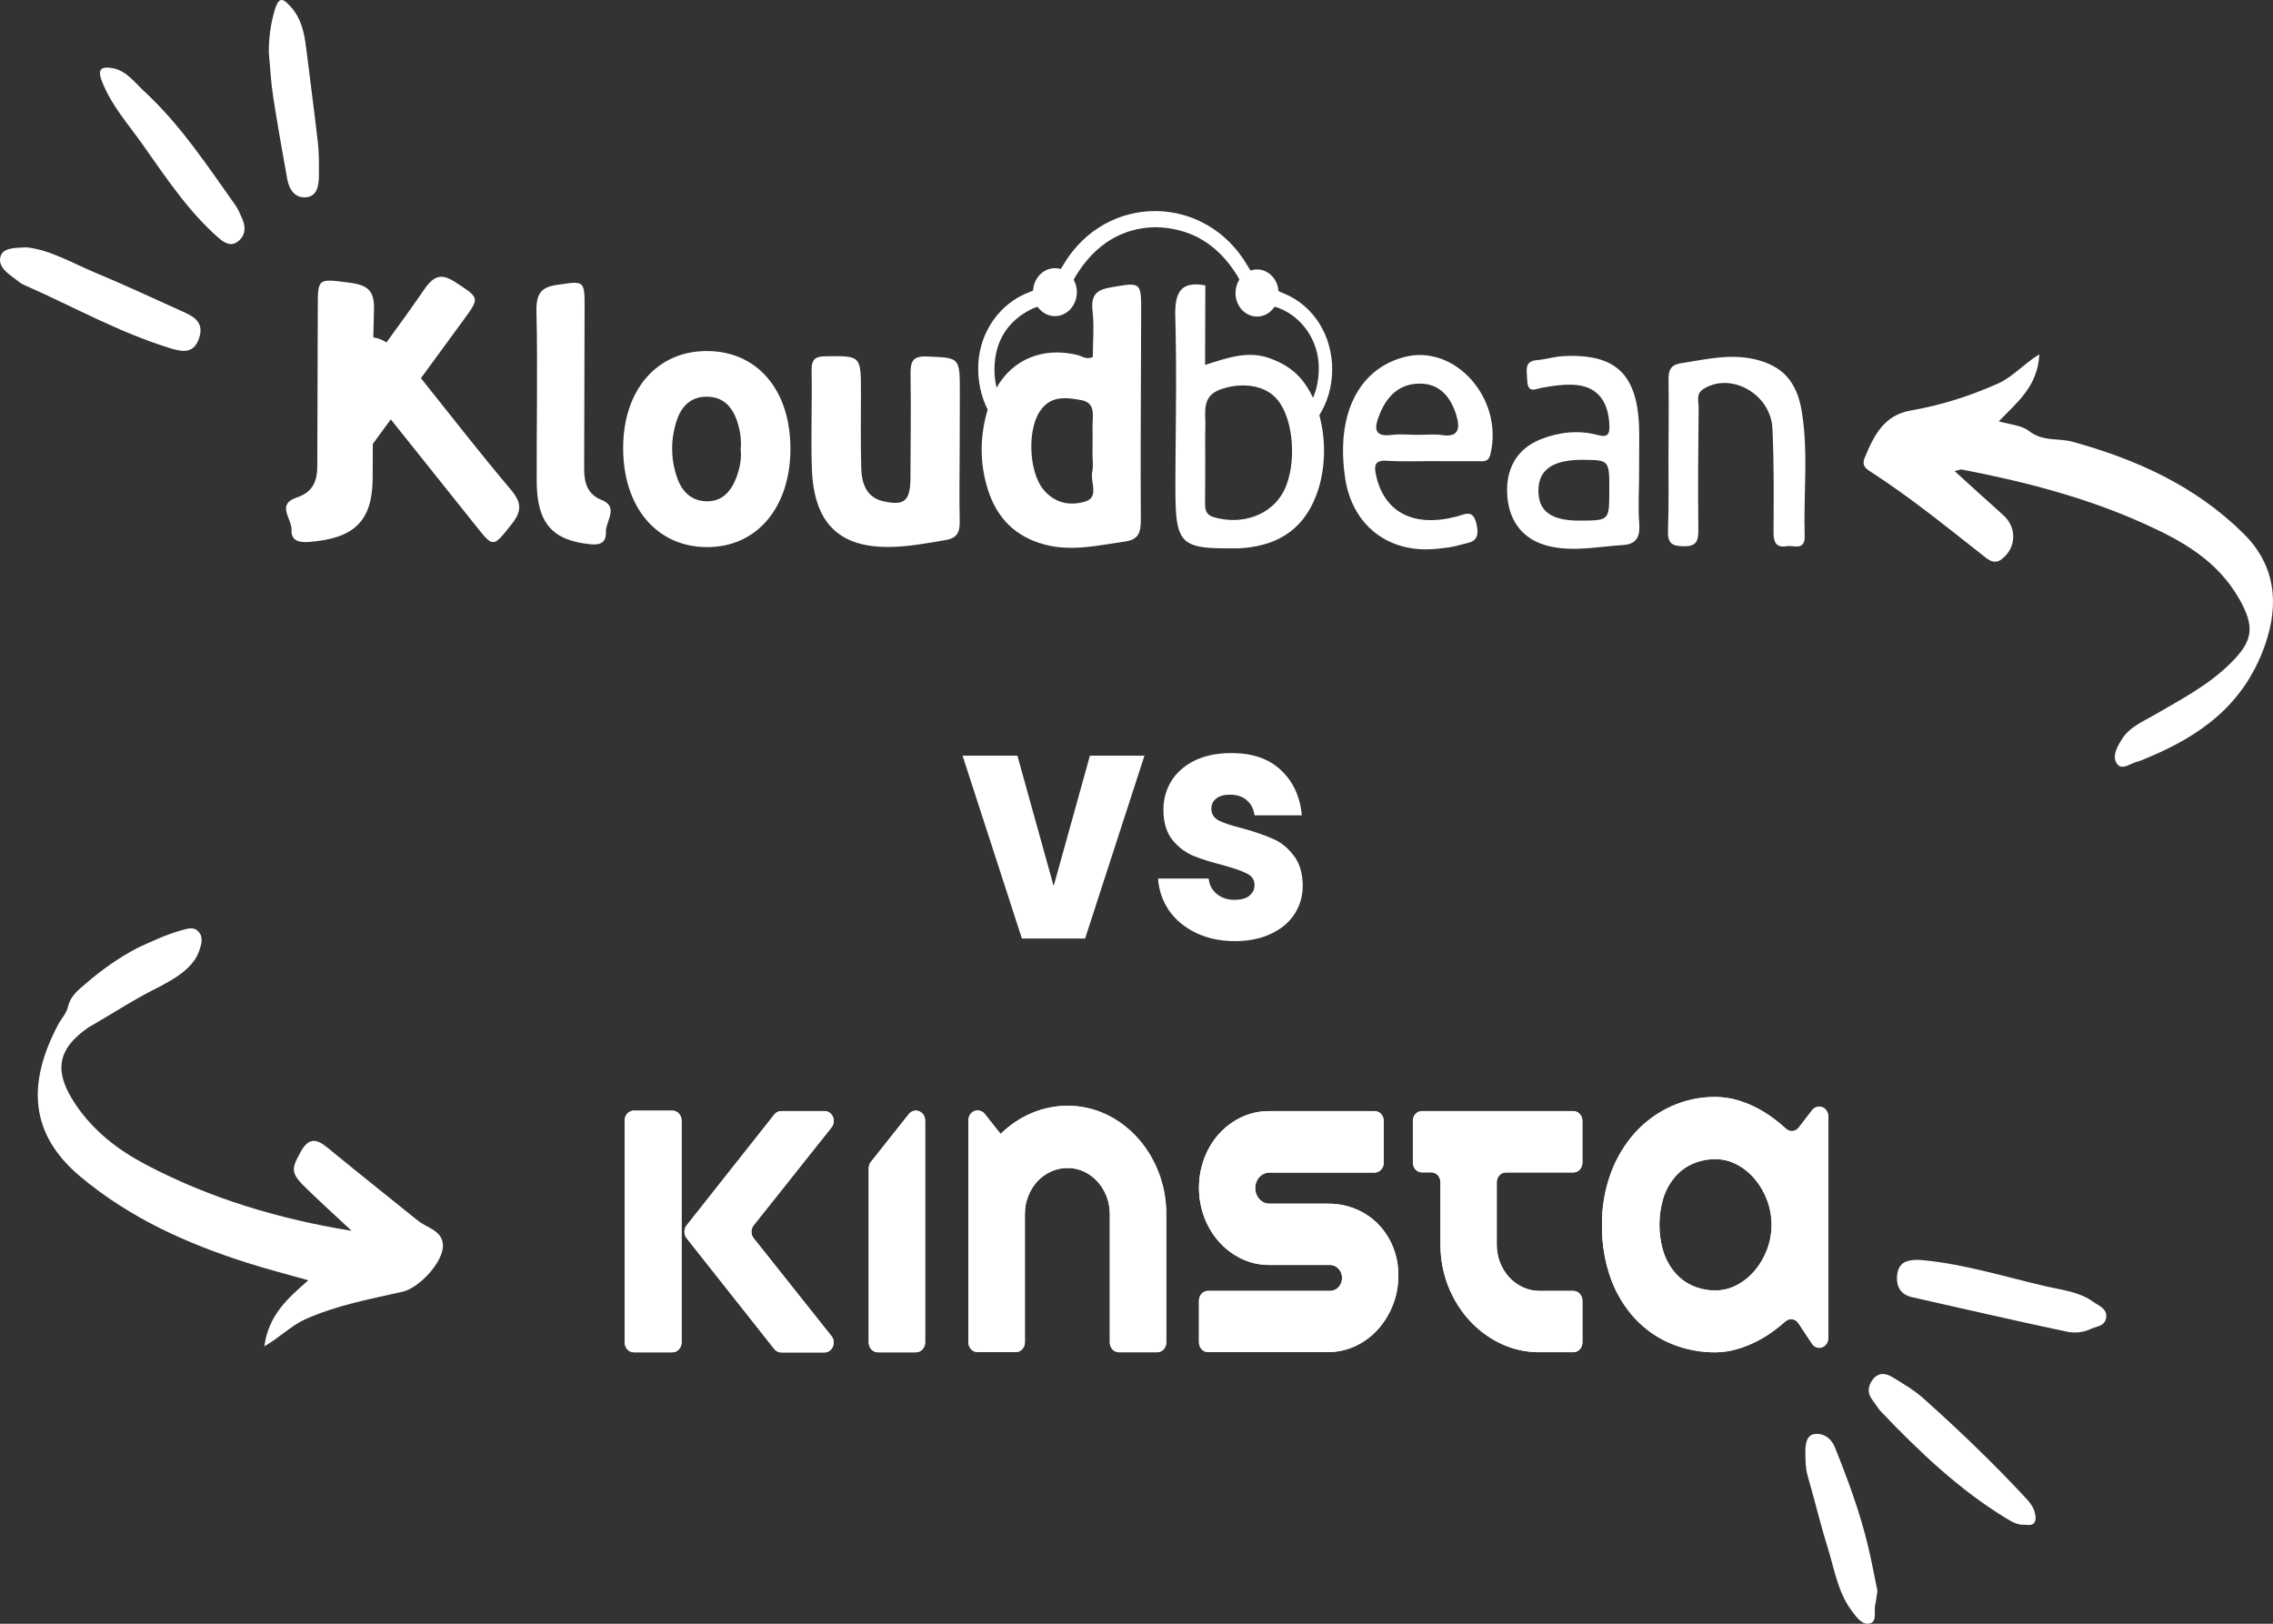 <svg xmlns="http://www.w3.org/2000/svg" width="350" height="250" viewBox="0 0 350 250" fill="none"><rect x="0" y="0" width="350" height="250" fill="#333333" stroke="none"/><path d="M175.132 175.156C173.745 173.628 172.099 172.405 170.285 171.555C168.426 170.687 166.421 170.245 164.398 170.255C162.495 170.251 160.609 170.635 158.837 171.387C157.083 172.128 155.469 173.213 154.076 174.588L151.629 171.499C151.498 171.336 151.337 171.205 151.156 171.114C150.975 171.024 150.779 170.976 150.58 170.975H150.503C150.32 170.975 150.139 171.014 149.971 171.09C149.802 171.166 149.649 171.278 149.52 171.418C149.391 171.559 149.289 171.725 149.22 171.909C149.15 172.092 149.115 172.289 149.115 172.487V206.656C149.114 207.058 149.26 207.443 149.52 207.728C149.78 208.013 150.133 208.174 150.503 208.177H156.42C156.603 208.176 156.784 208.136 156.953 208.06C157.122 207.983 157.276 207.871 157.405 207.73C157.534 207.588 157.636 207.421 157.706 207.237C157.776 207.053 157.811 206.855 157.811 206.656V186.943C157.806 185.995 157.978 185.056 158.319 184.182C158.644 183.333 159.119 182.561 159.717 181.91C160.333 181.244 161.064 180.718 161.868 180.361C162.672 180.003 163.533 179.823 164.401 179.829C165.265 179.823 166.121 180.011 166.915 180.381C168.48 181.111 169.724 182.472 170.385 184.178C170.723 185.052 170.895 185.991 170.892 186.939V206.68C170.892 207.082 171.039 207.468 171.299 207.752C171.56 208.037 171.914 208.199 172.283 208.201H178.193C178.563 208.199 178.916 208.037 179.176 207.752C179.436 207.467 179.582 207.082 179.581 206.68V186.943C179.592 184.717 179.186 182.512 178.388 180.461C177.621 178.485 176.516 176.685 175.132 175.156ZM242.255 171.071H218.94C218.572 171.073 218.219 171.234 217.96 171.518C217.701 171.802 217.555 172.187 217.556 172.587V178.989C217.556 179.187 217.591 179.383 217.661 179.567C217.73 179.75 217.832 179.916 217.96 180.057C218.089 180.197 218.241 180.309 218.409 180.385C218.578 180.461 218.758 180.501 218.94 180.501H220.412C220.781 180.502 221.135 180.663 221.396 180.947C221.657 181.231 221.803 181.616 221.803 182.018V191.548C221.792 193.767 222.197 195.966 222.992 198.01C224.557 201.998 227.474 205.177 231.139 206.888C233.009 207.764 235.027 208.208 237.063 208.193H242.27C242.453 208.192 242.635 208.152 242.804 208.076C242.973 207.999 243.126 207.887 243.255 207.746C243.384 207.604 243.487 207.437 243.556 207.253C243.626 207.069 243.662 206.871 243.661 206.672V200.271C243.662 200.072 243.626 199.875 243.556 199.691C243.487 199.507 243.384 199.339 243.255 199.199C243.126 199.058 242.972 198.946 242.803 198.87C242.634 198.793 242.453 198.754 242.27 198.754H237.048C236.163 198.757 235.286 198.562 234.473 198.182C233.69 197.817 232.979 197.294 232.375 196.642C231.777 195.989 231.3 195.215 230.973 194.365C230.631 193.479 230.459 192.525 230.469 191.564V182.034C230.469 181.633 230.615 181.249 230.875 180.964C231.135 180.68 231.488 180.52 231.856 180.517H242.266C242.635 180.517 242.989 180.358 243.25 180.074C243.511 179.791 243.657 179.406 243.657 179.005V172.603C243.659 172.402 243.625 172.203 243.555 172.016C243.485 171.83 243.382 171.66 243.252 171.518C243.121 171.375 242.966 171.262 242.795 171.186C242.624 171.109 242.44 171.07 242.255 171.071ZM280.158 170.383H280.099C279.892 170.382 279.688 170.431 279.502 170.528C279.315 170.624 279.151 170.764 279.021 170.939L276.978 173.6C276.862 173.753 276.719 173.879 276.557 173.972C276.395 174.065 276.218 174.121 276.036 174.139C275.854 174.157 275.671 174.136 275.496 174.076C275.322 174.016 275.16 173.92 275.021 173.792C274.524 173.332 274.001 172.895 273.46 172.475C272.541 171.759 271.566 171.131 270.546 170.599C269.536 170.071 268.481 169.651 267.396 169.346C266.323 169.048 265.221 168.896 264.114 168.894C261.791 168.879 259.488 169.37 257.343 170.339C255.263 171.268 253.375 172.639 251.79 174.372C250.178 176.163 248.905 178.281 248.044 180.605C247.113 183.141 246.649 185.85 246.679 188.579C246.633 191.417 247.097 194.237 248.044 196.882C248.889 199.195 250.164 201.294 251.79 203.047C253.374 204.728 255.261 206.034 257.332 206.884C259.494 207.776 261.79 208.225 264.103 208.209C265.204 208.207 266.301 208.054 267.367 207.752C268.446 207.449 269.497 207.037 270.505 206.52C271.525 205.999 272.5 205.382 273.42 204.676C273.942 204.276 274.443 203.875 274.932 203.439C275.079 203.31 275.248 203.214 275.429 203.159C275.611 203.103 275.801 203.089 275.988 203.116C276.175 203.143 276.354 203.212 276.516 203.318C276.677 203.424 276.817 203.565 276.927 203.731L279.01 206.88C279.181 207.142 279.424 207.337 279.704 207.437C279.985 207.538 280.287 207.539 280.568 207.44C280.848 207.341 281.093 207.147 281.265 206.886C281.437 206.626 281.529 206.313 281.527 205.992V171.895C281.528 171.495 281.383 171.112 281.124 170.827C280.866 170.543 280.514 170.382 280.147 170.379L280.158 170.383ZM272.106 192.348C271.665 193.536 271.035 194.629 270.244 195.577C269.463 196.51 268.528 197.275 267.488 197.834C266.442 198.396 265.291 198.686 264.125 198.682C262.978 198.689 261.84 198.465 260.769 198.022C259.736 197.598 258.801 196.933 258.031 196.073C257.222 195.166 256.595 194.085 256.191 192.901C255.298 190.098 255.298 187.05 256.191 184.246C256.599 183.063 257.225 181.984 258.031 181.074C258.803 180.218 259.737 179.554 260.769 179.129C261.841 178.687 262.978 178.463 264.125 178.469C265.291 178.463 266.443 178.754 267.488 179.317C268.53 179.872 269.465 180.638 270.244 181.574C271.035 182.522 271.665 183.616 272.106 184.803C273.014 187.224 273.014 189.935 272.106 192.356V192.348ZM103.57 171.003H97.583C97.4 171.002 97.219 171.041 97.049 171.117C96.88 171.193 96.727 171.304 96.597 171.444C96.467 171.585 96.365 171.752 96.294 171.936C96.224 172.119 96.188 172.316 96.188 172.515V206.684C96.188 207.087 96.335 207.473 96.597 207.758C96.858 208.043 97.213 208.204 97.583 208.205H103.559C103.742 208.204 103.923 208.164 104.092 208.088C104.261 208.011 104.415 207.899 104.544 207.758C104.673 207.616 104.776 207.449 104.845 207.265C104.915 207.081 104.95 206.883 104.95 206.684V172.515C104.95 172.115 104.804 171.731 104.544 171.447C104.284 171.164 103.931 171.004 103.563 171.003H103.57ZM128.041 173.58C128.214 173.359 128.326 173.09 128.363 172.803C128.4 172.516 128.361 172.224 128.25 171.96C128.14 171.697 127.962 171.473 127.739 171.315C127.515 171.158 127.255 171.073 126.988 171.071H120.276C120.076 171.071 119.878 171.119 119.696 171.211C119.515 171.303 119.353 171.437 119.224 171.603L105.737 188.652C105.513 188.927 105.389 189.283 105.389 189.652C105.389 190.02 105.513 190.376 105.737 190.652L119.224 207.696C119.354 207.862 119.515 207.995 119.697 208.087C119.878 208.178 120.076 208.225 120.276 208.225H126.981C127.248 208.223 127.509 208.139 127.734 207.981C127.958 207.823 128.136 207.599 128.247 207.334C128.357 207.07 128.396 206.777 128.358 206.489C128.321 206.202 128.208 205.932 128.034 205.712L116.056 190.648C115.832 190.371 115.709 190.016 115.709 189.648C115.709 189.28 115.832 188.924 116.056 188.648L128.041 173.58ZM141.071 170.999H140.998C140.797 170.999 140.6 171.046 140.418 171.137C140.236 171.229 140.075 171.362 139.945 171.527L139.665 171.883L134.105 178.889C133.885 179.164 133.765 179.517 133.767 179.881V206.688C133.766 206.887 133.802 207.084 133.871 207.267C133.941 207.451 134.043 207.618 134.171 207.759C134.3 207.9 134.453 208.011 134.622 208.088C134.791 208.164 134.971 208.204 135.154 208.205H141.064C141.432 208.203 141.785 208.042 142.045 207.758C142.305 207.474 142.451 207.089 142.451 206.688V172.515C142.451 172.115 142.305 171.73 142.045 171.446C141.785 171.162 141.432 171.001 141.064 170.999H141.071ZM212.151 188.403C211.147 187.414 209.979 186.641 208.71 186.127C207.366 185.584 205.942 185.313 204.508 185.327H195.452C195.165 185.331 194.881 185.269 194.617 185.147C194.353 185.024 194.116 184.843 193.921 184.614C193.714 184.389 193.551 184.12 193.442 183.825C193.332 183.529 193.279 183.213 193.284 182.894C193.286 182.269 193.515 181.671 193.921 181.229C194.327 180.786 194.877 180.537 195.452 180.533H211.68C212.048 180.532 212.401 180.373 212.661 180.089C212.921 179.806 213.067 179.421 213.067 179.021V172.587C213.068 172.389 213.032 172.192 212.963 172.008C212.893 171.825 212.791 171.658 212.662 171.517C212.533 171.376 212.38 171.264 212.212 171.188C212.043 171.111 211.862 171.071 211.68 171.071H195.448C193.992 171.06 192.549 171.373 191.209 171.991C188.613 173.18 186.55 175.43 185.465 178.257C184.906 179.722 184.618 181.292 184.618 182.878C184.618 184.464 184.906 186.034 185.465 187.499C186.556 190.334 188.615 192.6 191.209 193.821C192.547 194.45 193.99 194.769 195.448 194.757H204.787C205.25 194.753 205.697 194.937 206.042 195.272C206.387 195.607 206.605 196.07 206.653 196.57C206.676 196.847 206.646 197.127 206.564 197.391C206.481 197.654 206.35 197.897 206.176 198.102C206.003 198.307 205.792 198.471 205.558 198.583C205.323 198.694 205.069 198.751 204.813 198.75H186.002C185.82 198.751 185.639 198.79 185.471 198.867C185.303 198.943 185.15 199.054 185.022 199.195C184.894 199.335 184.792 199.502 184.722 199.685C184.653 199.868 184.618 200.064 184.618 200.263V206.664C184.618 206.862 184.653 207.059 184.722 207.242C184.792 207.425 184.894 207.592 185.022 207.732C185.15 207.872 185.303 207.984 185.471 208.06C185.639 208.137 185.82 208.176 186.002 208.177H204.489C205.91 208.179 207.317 207.876 208.629 207.283C209.941 206.69 211.132 205.82 212.132 204.724C213.115 203.64 213.903 202.368 214.458 200.971C215.034 199.518 215.327 197.951 215.319 196.37C215.334 194.827 215.04 193.299 214.458 191.892C213.906 190.576 213.12 189.391 212.143 188.407L212.151 188.403Z" fill="white"></path><path d="M13.563 158.223C8.768 161.567 8.231 164.998 11.652 170.066C14.465 174.233 18.262 177.096 22.416 179.287C32.395 184.554 43.005 187.694 54.146 189.506C51.906 187.415 49.644 185.352 47.432 183.227C44.73 180.632 44.751 180.125 46.32 177.309C47.553 175.096 48.773 175.339 50.402 176.677C54.881 180.355 59.41 183.959 63.92 187.592C64.055 187.701 64.2 187.795 64.332 187.907C65.718 189.08 68.096 189.407 68.203 191.681C68.323 194.236 64.581 198.293 61.995 198.88C56.927 200.029 51.825 200.958 46.985 203.134C44.822 204.106 43.14 205.881 40.696 207.291C41.38 202.48 44.219 199.953 47.477 197.122C43.985 196.128 40.87 195.337 37.807 194.352C28.721 191.432 20.066 187.57 12.429 181.204C4.581 174.661 4.121 166.904 8.932 157.795C9.472 156.774 10.328 155.948 10.538 154.722C11.018 153.167 12.205 152.308 13.301 151.357C15.738 149.257 18.338 147.442 21.134 145.963C23.346 144.943 25.555 143.9 27.885 143.249C28.979 142.944 30.198 142.467 30.938 144.022C31.061 144.428 31.073 144.842 31.003 145.26C30.783 146.189 30.485 147.082 29.932 147.848C28.546 149.785 26.579 150.814 24.639 151.885C20.822 153.737 17.255 156.11 13.563 158.223Z" fill="white"></path><path d="M300.982 72.538C303.609 74.919 306.011 77.127 308.445 79.291C310.607 81.213 310.503 84.334 308.23 86.09C307.26 86.839 306.449 86.396 305.697 85.805C299.852 81.214 294.084 76.503 287.864 72.511C287.219 72.097 286.677 71.58 287.118 70.502C288.559 66.982 290.158 63.904 294.202 63.207C298.822 62.412 303.323 60.99 307.682 59.036C309.962 58.015 311.614 56.015 314.021 54.553C313.761 59.525 310.589 61.947 307.77 64.879C309.44 65.331 311.327 65.497 312.391 66.334C314.587 68.058 316.916 67.406 319.108 68.01C328.768 70.67 337.946 74.716 345.462 82.154C350.246 86.889 351.09 92.765 348.733 99.415C345.414 108.784 338.465 113.454 330.408 116.784C329.939 116.978 329.467 117.18 328.981 117.309C327.965 117.578 326.706 118.673 325.96 117.567C325.163 116.384 326.053 114.907 326.73 113.818C327.903 111.931 329.878 111.156 331.642 110.128C335.771 107.719 340.013 105.558 343.541 102.038C346.885 98.702 347.25 96.567 344.857 92.312C341.451 86.259 335.957 83.263 330.306 80.699C321.243 76.588 311.72 74.151 302.076 72.289C301.86 72.247 301.615 72.387 300.982 72.538Z" fill="white"></path><path d="M4.055 38.083C7.63 38.423 11.125 40.502 14.768 42.024C19.287 43.912 23.742 45.982 28.211 48.012C29.796 48.731 31.444 49.58 30.688 51.971C29.936 54.352 28.335 54.257 26.392 53.669C18.475 51.272 11.191 47.154 3.617 43.829C3.16 43.628 2.762 43.258 2.346 42.954C1.169 42.092 -0.374 41.032 0.082 39.483C0.484 38.118 2.286 38.17 4.055 38.083Z" fill="white"></path><path d="M296.266 194.039C302.699 194.674 308.895 196.642 315.184 198.081C317.628 198.64 320.195 198.893 322.332 200.449C323.154 201.048 324.564 201.48 324.295 202.962C324.07 204.201 322.791 204.208 321.891 204.63C320.68 205.197 319.376 205.275 318.179 205.019C310.231 203.317 302.301 201.51 294.37 199.71C292.722 199.336 291.929 198.131 292.125 196.316C292.342 194.301 293.731 193.975 295.263 193.973C295.597 193.973 295.932 194.016 296.266 194.039Z" fill="white"></path><path d="M311.912 234.748C310.722 234.864 309.837 234.328 308.956 233.794C301.73 229.411 295.561 223.54 289.635 217.333C289.158 216.834 288.814 216.185 288.377 215.635C287.522 214.56 287.559 213.475 288.357 212.419C289.202 211.3 290.308 211.372 291.313 211.985C292.989 213.007 294.72 214.004 296.194 215.323C301.63 220.187 306.917 225.245 311.925 230.637C312.45 231.203 313 231.866 313.239 232.6C313.667 233.923 313.529 235.058 311.912 234.748Z" fill="white"></path><path d="M16.814 10.428C19.285 10.592 20.662 12.64 22.282 14.135C27.747 19.179 31.913 25.492 36.262 31.617C36.666 32.187 36.937 32.875 37.235 33.527C37.808 34.781 37.894 36.045 36.831 37.016C35.731 38.02 34.704 37.538 33.684 36.65C28.994 32.562 25.527 27.287 21.907 22.171C19.725 19.086 17.176 16.265 15.736 12.611C15.275 11.438 14.993 10.234 16.814 10.428Z" fill="white"></path><path d="M41.388 8.027C41.397 5.809 41.663 3.689 42.303 1.551C42.974 -0.689 43.66 -0.184 44.79 1.069C46.361 2.81 46.847 4.977 47.129 7.275C47.73 12.163 48.39 17.044 48.946 21.938C49.13 23.565 49.125 25.226 49.109 26.87C49.093 28.471 48.932 30.242 47.067 30.378C45.426 30.498 44.515 29.213 44.214 27.502C43.474 23.285 42.7 19.072 42.053 14.838C41.71 12.589 41.602 10.299 41.388 8.027Z" fill="white"></path><path d="M289.086 244.933C288.95 245.822 288.891 246.46 288.749 247.075C288.516 248.08 289.097 249.667 287.904 249.958C286.72 250.248 285.862 248.979 285.123 247.993C282.986 245.146 282.453 241.548 281.41 238.207C280.281 234.591 279.405 230.882 278.35 227.238C278.012 226.069 278.008 224.906 277.994 223.721C277.979 222.474 278.123 221.003 279.337 220.806C280.66 220.592 281.932 221.324 282.557 222.88C284.536 227.805 286.379 232.787 287.633 237.998C288.203 240.37 288.639 242.78 289.086 244.933Z" fill="white"></path><path d="M64.816 58.224C64.85 58.178 64.885 58.13 64.919 58.084C67.04 55.183 69.161 52.283 71.285 49.388C73.919 45.802 73.865 45.905 70.19 43.492C68.124 42.134 66.919 42.256 65.346 44.537C63.443 47.294 61.49 50.01 59.516 52.709C58.843 52.311 58.167 52.053 57.481 51.934C57.507 50.513 57.539 49.093 57.587 47.672C57.683 44.818 56.669 43.896 53.879 43.533C48.92 42.888 48.94 42.769 48.933 47.368C48.927 51.08 48.912 54.793 48.899 58.507C48.889 61.578 48.879 64.65 48.869 67.721C48.865 69.059 48.862 70.396 48.857 71.735C48.854 72.574 48.772 73.349 48.532 74.038C48.135 75.171 47.303 76.067 45.666 76.612C42.492 77.67 44.974 79.898 44.886 81.561C44.807 83.041 45.739 83.581 47.547 83.445C54.464 82.93 57.316 80.295 57.381 73.773C57.399 71.965 57.405 70.155 57.408 68.345C58.328 67.085 59.252 65.825 60.175 64.566C62.293 67.218 64.41 69.87 66.529 72.519C68.764 75.315 71 78.11 73.23 80.91C75.993 84.378 75.909 84.301 78.731 80.774C80.319 78.789 80.422 77.472 78.648 75.376C73.915 69.783 69.408 63.963 64.816 58.224Z" fill="white"></path><path d="M197.691 45.178C197.407 45.062 197.129 44.952 196.867 44.823C196.732 42.954 195.306 41.484 193.563 41.484C193.217 41.484 192.884 41.543 192.571 41.649C192.41 41.445 192.267 41.206 192.119 40.95C185.647 29.783 170.357 29.653 163.766 40.718C163.617 40.968 163.477 41.208 163.324 41.421C163.042 41.337 162.745 41.288 162.439 41.288C160.645 41.288 159.183 42.817 159.071 44.747C158.909 44.826 158.735 44.894 158.55 44.962C153.975 46.647 150.843 51.097 150.635 56.129C150.532 58.632 151.049 61.03 152.084 63.067C150.892 67.051 150.806 71.148 152.077 75.262C153.523 79.946 156.525 82.687 160.872 83.845C165.022 84.95 169.065 83.967 173.162 83.39C174.46 83.208 175.114 82.76 175.422 81.943C175.508 81.714 175.566 81.455 175.604 81.166C175.649 80.822 175.668 80.436 175.665 79.999C175.615 71.662 175.656 63.325 175.69 54.987C175.696 53.73 175.7 52.473 175.704 51.218C175.707 50.254 175.713 49.29 175.716 48.327C175.73 43.339 175.743 43.438 171.114 44.233C169.035 44.59 167.926 45.224 168.23 47.876C168.502 50.262 168.275 52.716 168.268 54.975C167.247 55.423 166.617 54.828 165.905 54.657C160.631 53.386 155.963 55.278 153.461 59.687C153.23 58.775 153.114 57.796 153.129 56.745C153.193 52.515 155.175 49.435 158.72 47.649C159.076 47.47 159.423 47.318 159.779 47.25C160.398 48.115 161.358 48.673 162.439 48.673C164.305 48.673 165.816 47.019 165.816 44.98C165.816 44.284 165.637 43.634 165.329 43.078C165.423 42.871 165.536 42.672 165.658 42.472C168.621 37.64 172.741 35.087 177.868 34.979C183.404 35.08 187.486 37.614 190.463 42.358C190.606 42.585 190.733 42.814 190.836 43.048C190.465 43.635 190.244 44.346 190.244 45.113C190.244 47.116 191.73 48.741 193.562 48.741C194.669 48.741 195.647 48.145 196.25 47.233C196.484 47.269 196.722 47.348 196.973 47.448C200.533 48.861 203.044 52.439 203.068 56.612C203.078 58.337 202.774 59.884 202.179 61.248C201.602 60.002 200.886 58.893 200.04 57.989C198.807 56.674 197.33 55.847 195.693 55.221C192.267 53.906 189.039 55.077 185.561 56.186C185.573 51.871 185.585 47.833 185.596 43.933C181.681 43.221 180.86 45.113 180.974 48.929C180.997 49.692 181.012 50.455 181.028 51.218C181.055 52.523 181.075 53.829 181.084 55.136C181.133 61.541 181.005 67.953 180.987 74.362C180.979 77.426 181.027 79.565 181.387 81.059C181.466 81.384 181.559 81.677 181.671 81.944C182.645 84.289 184.973 84.479 190.469 84.428C190.575 84.426 190.682 84.432 190.788 84.426C196.153 84.13 200.497 81.997 202.685 76.244C204.143 72.412 204.218 67.817 203.153 63.929C204.398 61.932 205.113 59.543 205.133 57.002C205.172 51.676 202.284 47.057 197.691 45.178ZM160.122 63.323C161.083 61.89 162.278 61.398 163.56 61.317C164.509 61.259 165.507 61.425 166.495 61.606C168.823 62.034 168.197 64.083 168.231 65.723C168.259 67.113 168.23 68.504 168.226 69.896C168.223 70.822 168.371 71.789 168.185 72.669C167.858 74.211 169.289 76.522 167.151 77.202C166.744 77.332 166.334 77.423 165.926 77.478C164.038 77.732 162.17 77.156 160.711 75.432C159.492 73.994 158.84 71.471 158.803 68.983C158.789 68.035 158.865 67.093 159.033 66.216C159.244 65.101 159.605 64.096 160.122 63.323ZM197.593 75.766C195.661 79.348 191.196 80.894 186.884 79.622C186.743 79.58 186.62 79.532 186.507 79.48C185.609 79.058 185.546 78.287 185.558 77.307C185.586 74.876 185.579 72.445 185.583 70.015C185.586 68.626 185.552 67.235 185.602 65.848C185.683 63.556 184.907 61.005 187.986 59.935C188.945 59.602 189.935 59.406 190.904 59.355C193.114 59.236 195.215 59.873 196.572 61.393C197.462 62.389 198.112 63.853 198.508 65.512C198.699 66.313 198.831 67.159 198.901 68.021C199.121 70.778 198.71 73.692 197.593 75.766Z" fill="white"></path><path d="M108.963 54.047C101.2 53.979 95.956 59.999 95.954 68.98C95.952 78.044 101.053 84.139 108.722 84.236C116.408 84.334 121.644 78.291 121.711 69.244C121.775 60.167 116.698 54.113 108.963 54.047ZM113.366 73.57C112.537 75.76 111.111 77.224 108.819 77.18C106.578 77.139 105.058 75.837 104.27 73.565C103.257 70.648 103.253 67.649 104.198 64.758C104.911 62.578 106.336 61.121 108.685 61.08C111.14 61.035 112.636 62.36 113.47 64.761C113.965 66.182 114.191 67.652 114.048 69.175C114.222 70.714 113.893 72.18 113.366 73.57Z" fill="white"></path><path d="M142.708 54.886C140.395 54.788 140.174 55.789 140.208 57.838C140.293 63.064 140.208 68.292 140.191 73.519C140.178 77.133 139.294 77.902 136.039 77.182C133.455 76.611 132.683 74.524 132.615 72.052C132.509 68.222 132.564 64.388 132.57 60.555C132.578 54.719 132.587 54.796 127.168 54.852C125.547 54.869 124.934 55.261 124.972 57.151C125.072 62.144 124.842 67.146 125.013 72.134C125.293 80.312 128.981 84.131 136.465 84.213C139.549 84.247 142.581 83.674 145.625 83.146C147.453 82.83 147.818 81.905 147.777 80.118C147.691 76.404 147.77 72.685 147.776 68.968C147.78 66.181 147.787 63.393 147.796 60.604C147.813 54.926 147.807 55.099 142.708 54.886Z" fill="white"></path><path d="M216.219 54.975C209.092 56.859 205.654 63.941 207.141 73.684C208.246 80.92 213.832 85.241 221.174 84.503C222.439 84.376 223.725 84.237 224.942 83.87C226.235 83.479 227.947 83.595 227.407 80.922C226.88 78.312 225.732 79.15 224.263 79.533C217.739 81.237 213.258 78.923 211.941 73.413C211.525 71.678 211.637 70.816 213.575 70.942C215.901 71.094 218.242 70.992 220.576 70.997C222.911 71.001 225.246 71.034 227.579 71.003C228.355 70.992 229.18 71.267 229.51 69.882C231.541 61.362 224.042 52.907 216.219 54.975ZM222.127 66.994C220.887 66.807 219.605 66.954 218.34 66.951C216.972 66.947 215.588 66.799 214.237 66.968C211.397 67.321 211.651 65.723 212.441 63.765C213.652 60.758 215.703 58.99 218.794 59.067C221.722 59.139 223.39 61.118 224.252 63.945C224.85 65.908 224.613 67.368 222.127 66.994Z" fill="white"></path><path d="M252.391 73.292C252.399 71.203 252.406 69.115 252.411 67.025C252.428 57.875 249.13 54.402 240.742 54.83C239.377 54.899 238.028 55.332 236.66 55.445C234.675 55.608 235.115 56.956 235.152 58.407C235.211 60.646 236.29 59.912 237.437 59.702C238.999 59.416 240.603 59.179 242.178 59.236C245.752 59.367 247.614 61.515 247.81 65.334C247.889 66.866 247.601 67.402 246.025 66.979C243.08 66.187 240.105 66.511 237.259 67.627C233.53 69.091 231.74 72.282 232.108 76.53C232.457 80.536 234.762 83.197 238.502 84.087C242.327 84.996 246.11 84.147 249.908 83.918C251.832 83.802 252.587 82.799 252.412 80.598C252.22 78.181 252.381 75.729 252.391 73.292ZM247.803 75.675C247.786 80.135 247.786 80.135 243.293 80.158C238.823 80.18 236.82 78.694 236.888 75.406C236.954 72.243 239.209 70.749 243.839 70.798C247.819 70.84 247.822 70.844 247.803 75.675Z" fill="white"></path><path d="M277.443 63.357C276.692 58.735 274.454 56.311 270.217 55.319C266.384 54.422 262.646 55.332 258.871 55.92C257.174 56.184 256.891 57.046 256.92 58.655C256.988 62.483 256.923 66.313 256.912 70.143C256.9 73.973 256.992 77.807 256.837 81.629C256.752 83.711 257.505 84.077 259.213 84.108C261.029 84.142 261.545 83.523 261.518 81.563C261.432 75.298 261.501 69.031 261.559 62.764C261.567 61.798 261.145 60.644 262.221 59.94C266.425 57.188 272.663 60.596 272.922 65.981C273.177 71.303 273.122 76.648 273.094 81.98C273.086 83.674 273.644 84.355 275.134 84.094C276.216 83.904 277.957 84.899 277.887 82.462C277.699 76.093 278.473 69.695 277.443 63.357Z" fill="white"></path><path d="M92.654 76.984C90.408 76.091 89.945 74.311 89.949 72.087C89.958 67.678 89.973 63.269 89.984 58.86C89.993 55.148 90.001 51.435 90.016 47.721C90.034 43.122 90.051 43.239 85.801 43.852C83.411 44.197 82.538 45.113 82.604 47.968C82.808 56.664 82.613 65.369 82.641 74.071C82.662 80.594 85.089 83.246 91.007 83.806C92.555 83.953 93.355 83.419 93.295 81.938C93.229 80.273 95.364 78.062 92.654 76.984Z" fill="white"></path><path d="M162.243 136.426L167.826 116.349H176.223L167.088 144.497H157.352L148.217 116.349H156.66L162.243 136.426Z" fill="white"></path><path d="M190.174 144.901C187.929 144.901 185.929 144.48 184.176 143.64C182.423 142.799 181.039 141.655 180.023 140.209C179.008 138.73 178.439 137.082 178.316 135.266H186.114C186.206 136.241 186.621 137.031 187.36 137.637C188.098 138.242 189.005 138.545 190.082 138.545C191.066 138.545 191.82 138.343 192.343 137.939C192.896 137.502 193.173 136.947 193.173 136.275C193.173 135.467 192.789 134.879 192.02 134.509C191.251 134.105 190.005 133.668 188.282 133.197C186.437 132.727 184.899 132.239 183.668 131.734C182.438 131.196 181.377 130.372 180.485 129.263C179.593 128.119 179.147 126.589 179.147 124.672C179.147 123.058 179.547 121.595 180.346 120.283C181.177 118.938 182.377 117.879 183.945 117.105C185.545 116.332 187.436 115.945 189.62 115.945C192.85 115.945 195.388 116.819 197.233 118.568C199.11 120.317 200.186 122.637 200.463 125.53H193.173C193.05 124.554 192.65 123.781 191.973 123.209C191.328 122.637 190.466 122.352 189.39 122.352C188.467 122.352 187.759 122.553 187.267 122.957C186.775 123.327 186.529 123.848 186.529 124.521C186.529 125.328 186.914 125.933 187.683 126.337C188.482 126.74 189.713 127.144 191.374 127.547C193.281 128.086 194.834 128.624 196.034 129.162C197.233 129.666 198.279 130.507 199.171 131.684C200.094 132.827 200.571 134.374 200.601 136.325C200.601 137.973 200.171 139.453 199.31 140.764C198.479 142.042 197.264 143.051 195.665 143.791C194.096 144.531 192.266 144.901 190.174 144.901Z" fill="white"></path><path d="M175.132 175.156C173.745 173.628 172.099 172.405 170.285 171.555C168.426 170.687 166.421 170.245 164.398 170.255C162.495 170.251 160.609 170.635 158.837 171.387C157.083 172.128 155.469 173.213 154.076 174.588L151.629 171.499C151.498 171.336 151.337 171.205 151.156 171.114C150.975 171.024 150.779 170.976 150.58 170.975H150.503C150.32 170.975 150.139 171.014 149.971 171.09C149.802 171.166 149.649 171.278 149.52 171.418C149.391 171.559 149.289 171.725 149.22 171.909C149.15 172.092 149.115 172.289 149.115 172.487V206.656C149.114 207.058 149.26 207.443 149.52 207.728C149.78 208.013 150.133 208.174 150.503 208.177H156.42C156.603 208.176 156.784 208.136 156.953 208.06C157.122 207.983 157.276 207.871 157.405 207.73C157.534 207.588 157.636 207.421 157.706 207.237C157.776 207.053 157.811 206.855 157.811 206.656V186.943C157.806 185.995 157.978 185.056 158.319 184.182C158.644 183.333 159.119 182.561 159.717 181.91C160.333 181.244 161.064 180.718 161.868 180.361C162.672 180.003 163.533 179.823 164.401 179.829C165.265 179.823 166.121 180.011 166.915 180.381C168.48 181.111 169.724 182.472 170.385 184.178C170.723 185.052 170.895 185.991 170.892 186.939V206.68C170.892 207.082 171.039 207.468 171.299 207.752C171.56 208.037 171.914 208.199 172.283 208.201H178.193C178.563 208.199 178.916 208.037 179.176 207.752C179.436 207.467 179.582 207.082 179.581 206.68V186.943C179.592 184.717 179.186 182.512 178.388 180.461C177.621 178.485 176.516 176.685 175.132 175.156ZM242.255 171.071H218.94C218.572 171.073 218.219 171.234 217.96 171.518C217.701 171.802 217.555 172.187 217.556 172.587V178.989C217.556 179.187 217.591 179.383 217.661 179.567C217.73 179.75 217.832 179.916 217.96 180.057C218.089 180.197 218.241 180.309 218.409 180.385C218.578 180.461 218.758 180.501 218.94 180.501H220.412C220.781 180.502 221.135 180.663 221.396 180.947C221.657 181.231 221.803 181.616 221.803 182.018V191.548C221.792 193.767 222.197 195.966 222.992 198.01C224.557 201.998 227.474 205.177 231.139 206.888C233.009 207.764 235.027 208.208 237.063 208.193H242.27C242.453 208.192 242.635 208.152 242.804 208.076C242.973 207.999 243.126 207.887 243.255 207.746C243.384 207.604 243.487 207.437 243.556 207.253C243.626 207.069 243.662 206.871 243.661 206.672V200.271C243.662 200.072 243.626 199.875 243.556 199.691C243.487 199.507 243.384 199.339 243.255 199.199C243.126 199.058 242.972 198.946 242.803 198.87C242.634 198.793 242.453 198.754 242.27 198.754H237.048C236.163 198.757 235.286 198.562 234.473 198.182C233.69 197.817 232.979 197.294 232.375 196.642C231.777 195.989 231.3 195.215 230.973 194.365C230.631 193.479 230.459 192.525 230.469 191.564V182.034C230.469 181.633 230.615 181.249 230.875 180.964C231.135 180.68 231.488 180.52 231.856 180.517H242.266C242.635 180.517 242.989 180.358 243.25 180.074C243.511 179.791 243.657 179.406 243.657 179.005V172.603C243.659 172.402 243.625 172.203 243.555 172.016C243.485 171.83 243.382 171.66 243.252 171.518C243.121 171.375 242.966 171.262 242.795 171.186C242.624 171.109 242.44 171.07 242.255 171.071ZM280.158 170.383H280.099C279.892 170.382 279.688 170.431 279.502 170.528C279.315 170.624 279.151 170.764 279.021 170.939L276.978 173.6C276.862 173.753 276.719 173.879 276.557 173.972C276.395 174.065 276.218 174.121 276.036 174.139C275.854 174.157 275.671 174.136 275.496 174.076C275.322 174.016 275.16 173.92 275.021 173.792C274.524 173.332 274.001 172.895 273.46 172.475C272.541 171.759 271.566 171.131 270.546 170.599C269.536 170.071 268.481 169.651 267.396 169.346C266.323 169.048 265.221 168.896 264.114 168.894C261.791 168.879 259.488 169.37 257.343 170.339C255.263 171.268 253.375 172.639 251.79 174.372C250.178 176.163 248.905 178.281 248.044 180.605C247.113 183.141 246.649 185.85 246.679 188.579C246.633 191.417 247.097 194.237 248.044 196.882C248.889 199.195 250.164 201.294 251.79 203.047C253.374 204.728 255.261 206.034 257.332 206.884C259.494 207.776 261.79 208.225 264.103 208.209C265.204 208.207 266.301 208.054 267.367 207.752C268.446 207.449 269.497 207.037 270.505 206.52C271.525 205.999 272.5 205.382 273.42 204.676C273.942 204.276 274.443 203.875 274.932 203.439C275.079 203.31 275.248 203.214 275.429 203.159C275.611 203.103 275.801 203.089 275.988 203.116C276.175 203.143 276.354 203.212 276.516 203.318C276.677 203.424 276.817 203.565 276.927 203.731L279.01 206.88C279.181 207.142 279.424 207.337 279.704 207.437C279.985 207.538 280.287 207.539 280.568 207.44C280.848 207.341 281.093 207.147 281.265 206.886C281.437 206.626 281.529 206.313 281.527 205.992V171.895C281.528 171.495 281.383 171.112 281.124 170.827C280.866 170.543 280.514 170.382 280.147 170.379L280.158 170.383ZM272.106 192.348C271.665 193.536 271.035 194.629 270.244 195.577C269.463 196.51 268.528 197.275 267.488 197.834C266.442 198.396 265.291 198.686 264.125 198.682C262.978 198.689 261.84 198.465 260.769 198.022C259.736 197.598 258.801 196.933 258.031 196.073C257.222 195.166 256.595 194.085 256.191 192.901C255.298 190.098 255.298 187.05 256.191 184.246C256.599 183.063 257.225 181.984 258.031 181.074C258.803 180.218 259.737 179.554 260.769 179.129C261.841 178.687 262.978 178.463 264.125 178.469C265.291 178.463 266.443 178.754 267.488 179.317C268.53 179.872 269.465 180.638 270.244 181.574C271.035 182.522 271.665 183.616 272.106 184.803C273.014 187.224 273.014 189.935 272.106 192.356V192.348ZM103.57 171.003H97.583C97.4 171.002 97.219 171.041 97.049 171.117C96.88 171.193 96.727 171.304 96.597 171.444C96.467 171.585 96.365 171.752 96.294 171.936C96.224 172.119 96.188 172.316 96.188 172.515V206.684C96.188 207.087 96.335 207.473 96.597 207.758C96.858 208.043 97.213 208.204 97.583 208.205H103.559C103.742 208.204 103.923 208.164 104.092 208.088C104.261 208.011 104.415 207.899 104.544 207.758C104.673 207.616 104.776 207.449 104.845 207.265C104.915 207.081 104.95 206.883 104.95 206.684V172.515C104.95 172.115 104.804 171.731 104.544 171.447C104.284 171.164 103.931 171.004 103.563 171.003H103.57ZM128.041 173.58C128.214 173.359 128.326 173.09 128.363 172.803C128.4 172.516 128.361 172.224 128.25 171.96C128.14 171.697 127.962 171.473 127.739 171.315C127.515 171.158 127.255 171.073 126.988 171.071H120.276C120.076 171.071 119.878 171.119 119.696 171.211C119.515 171.303 119.353 171.437 119.224 171.603L105.737 188.652C105.513 188.927 105.389 189.283 105.389 189.652C105.389 190.02 105.513 190.376 105.737 190.652L119.224 207.696C119.354 207.862 119.515 207.995 119.697 208.087C119.878 208.178 120.076 208.225 120.276 208.225H126.981C127.248 208.223 127.509 208.139 127.734 207.981C127.958 207.823 128.136 207.599 128.247 207.334C128.357 207.07 128.396 206.777 128.358 206.489C128.321 206.202 128.208 205.932 128.034 205.712L116.056 190.648C115.832 190.371 115.709 190.016 115.709 189.648C115.709 189.28 115.832 188.924 116.056 188.648L128.041 173.58ZM141.071 170.999H140.998C140.797 170.999 140.6 171.046 140.418 171.137C140.236 171.229 140.075 171.362 139.945 171.527L139.665 171.883L134.105 178.889C133.885 179.164 133.765 179.517 133.767 179.881V206.688C133.766 206.887 133.802 207.084 133.871 207.267C133.941 207.451 134.043 207.618 134.171 207.759C134.3 207.9 134.453 208.011 134.622 208.088C134.791 208.164 134.971 208.204 135.154 208.205H141.064C141.432 208.203 141.785 208.042 142.045 207.758C142.305 207.474 142.451 207.089 142.451 206.688V172.515C142.451 172.115 142.305 171.73 142.045 171.446C141.785 171.162 141.432 171.001 141.064 170.999H141.071ZM212.151 188.403C211.147 187.414 209.979 186.641 208.71 186.127C207.366 185.584 205.942 185.313 204.508 185.327H195.452C195.165 185.331 194.881 185.269 194.617 185.147C194.353 185.024 194.116 184.843 193.921 184.614C193.714 184.389 193.551 184.12 193.442 183.825C193.332 183.529 193.279 183.213 193.284 182.894C193.286 182.269 193.515 181.671 193.921 181.229C194.327 180.786 194.877 180.537 195.452 180.533H211.68C212.048 180.532 212.401 180.373 212.661 180.089C212.921 179.806 213.067 179.421 213.067 179.021V172.587C213.068 172.389 213.032 172.192 212.963 172.008C212.893 171.825 212.791 171.658 212.662 171.517C212.533 171.376 212.38 171.264 212.212 171.188C212.043 171.111 211.862 171.071 211.68 171.071H195.448C193.992 171.06 192.549 171.373 191.209 171.991C188.613 173.18 186.55 175.43 185.465 178.257C184.906 179.722 184.618 181.292 184.618 182.878C184.618 184.464 184.906 186.034 185.465 187.499C186.556 190.334 188.615 192.6 191.209 193.821C192.547 194.45 193.99 194.769 195.448 194.757H204.787C205.25 194.753 205.697 194.937 206.042 195.272C206.387 195.607 206.605 196.07 206.653 196.57C206.676 196.847 206.646 197.127 206.564 197.391C206.481 197.654 206.35 197.897 206.176 198.102C206.003 198.307 205.792 198.471 205.558 198.583C205.323 198.694 205.069 198.751 204.813 198.75H186.002C185.82 198.751 185.639 198.79 185.471 198.867C185.303 198.943 185.15 199.054 185.022 199.195C184.894 199.335 184.792 199.502 184.722 199.685C184.653 199.868 184.618 200.064 184.618 200.263V206.664C184.618 206.862 184.653 207.059 184.722 207.242C184.792 207.425 184.894 207.592 185.022 207.732C185.15 207.872 185.303 207.984 185.471 208.06C185.639 208.137 185.82 208.176 186.002 208.177H204.489C205.91 208.179 207.317 207.876 208.629 207.283C209.941 206.69 211.132 205.82 212.132 204.724C213.115 203.64 213.903 202.368 214.458 200.971C215.034 199.518 215.327 197.951 215.319 196.37C215.334 194.827 215.04 193.299 214.458 191.892C213.906 190.576 213.12 189.391 212.143 188.407L212.151 188.403Z" fill="white"></path></svg>